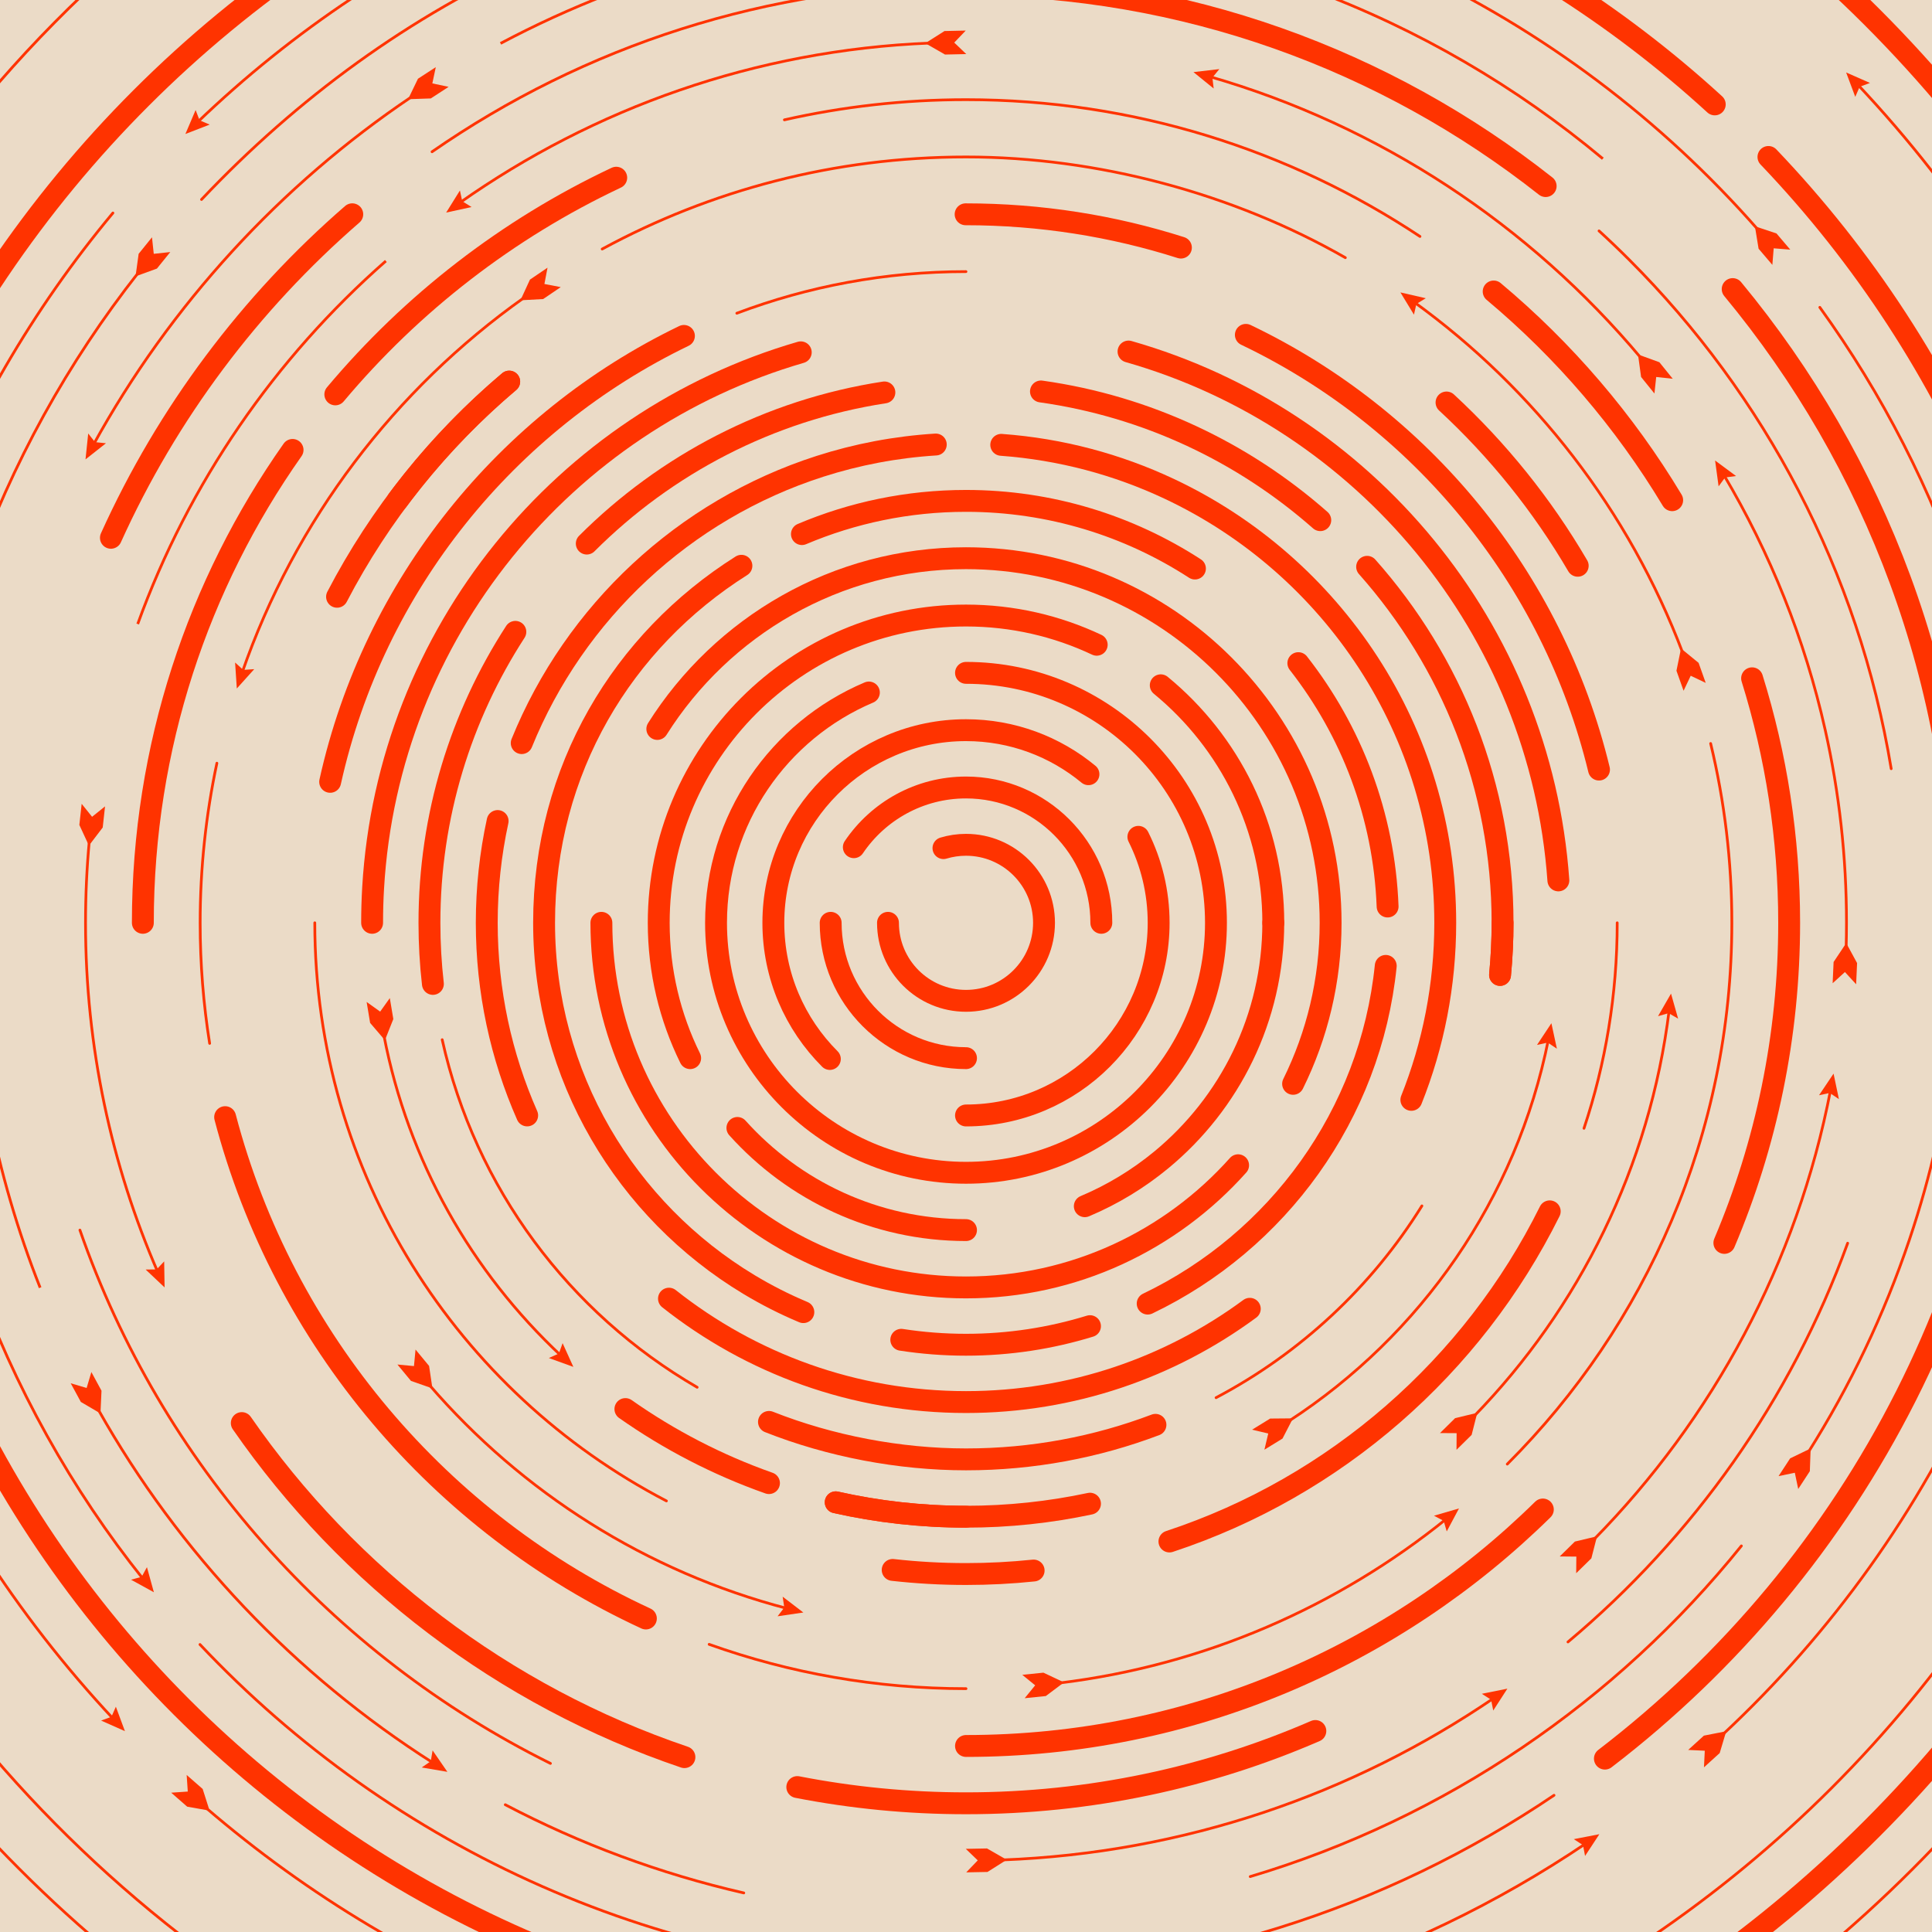 <?xml version="1.0" encoding="utf-8"?>
<svg xmlns="http://www.w3.org/2000/svg" xmlns:xlink="http://www.w3.org/1999/xlink" id="Layer_1" version="1.1" viewBox="0 0 1080 1080">
  
  <defs>
    <style>
      .st0, .st1, .st2, .st3, .st4, .st5 {
        fill: none;
      }

      .st0, .st2 {
        stroke-width: 1.53px;
      }

      .st0, .st2, .st3, .st4, .st5 {
        stroke: #f30;
        stroke-miterlimit: 10;
      }

      .st0, .st3, .st4, .st5 {
        stroke-linecap: round;
      }

      .st6 {
        fill: #ebdbc7;
      }

      .st3 {
        stroke-width: 15.28px;
      }

      .st4 {
        stroke-width: 12.23px;
      }

      .st5 {
        stroke-width: 12.22px;
      }

      .st7 {
        fill: #f30;
      }

      .st8 {
        clip-path: url(#clippath);
      }
    </style>
    <clipPath id="clippath">
      <rect class="st1" width="1080" height="1080"/>
    </clipPath>
  </defs>
  <rect class="st6" width="1080" height="1080"/>
  <g class="st8">
    <path class="st4" d="M540-104.51c161.15,0,308.15,61.77,418.56,162.87"/>
    <path class="st0" d="M63.11,119.06C-26.47,226.61-80.36,364.94-80.36,515.86"/>
    <g>
      <path class="st0" d="M519.86-104.19c-158.89,5.07-302.71,69.89-409.7,172.73"/>
      <polygon class="st7" points="518.37 -103.42 528.25 -97.71 540.12 -97.94 533.43 -104.38 539.88 -111.08 528 -110.85 518.35 -104.78 518.37 -103.42"/>
      <polygon class="st7" points="109.35 61.51 111.56 67.25 117.22 69.65 103.64 74.9 109.35 61.51"/>
    </g>
    <g>
      <path class="st0" d="M963.06,969.59c121.4-113.24,197.3-274.62,197.3-453.73,0-166.1-65.28-316.96-171.59-428.31"/>
      <polygon class="st7" points="963.68 968.03 952.49 970.23 943.7 978.22 952.98 978.67 952.53 987.95 961.33 979.96 964.59 969.04 963.68 968.03"/>
    </g>
    <path class="st0" d="M540,1264.39c-412.74,0-748.53-335.79-748.53-748.53S127.26-232.67,540-232.67s748.53,335.79,748.53,748.53-335.79,748.53-748.53,748.53Z"/>
    <path class="st0" d="M151.42,1117.59c-93.25-60.43-171.64-141.93-228.37-237.7"/>
    <path class="st4" d="M540-200.63c395.07,0,716.49,321.42,716.49,716.49s-321.42,716.49-716.49,716.49c-120.11,0-233.41-29.71-332.95-82.16"/>
    <path class="st0" d="M-100.93,835.97c-48.34-96.39-75.56-205.13-75.56-320.11C-176.49,254.56-35.89,25.49,173.62-99.69"/>
    <path class="st0" d="M-144.45,515.86"/>
    <g>
      <path class="st0" d="M1038.3,47.1c115.37,122.57,186.15,287.55,186.15,468.76,0,377.41-307.04,684.45-684.45,684.45"/>
      <polygon class="st7" points="1037.1 54.14 1039.56 48.51 1045.33 46.37 1032 40.5 1037.1 54.14"/>
    </g>
    <path class="st0" d="M540-168.59"/>
    <path class="st0" d="M1192.41,515.86"/>
    <path class="st4" d="M-112.41,515.86c0-359.74,292.67-652.4,652.4-652.4"/>
    <path class="st4" d="M540,1136.22c-342.07,0-620.36-278.3-620.36-620.36"/>
    <path class="st4" d="M988.57,87.74c106.38,111.42,171.8,262.27,171.8,428.11"/>
    <path class="st0" d="M868.71,1003.57c-93.91,63.5-207.06,100.61-328.71,100.61"/>
    <path class="st0" d="M897.15,983.08"/>
    <path class="st0" d="M415.78,1058.16c-46.97-10.75-91.69-27.47-133.33-49.31"/>
    <path class="st0" d="M973.44,864.17c-69.87,86.77-165.21,152.21-274.56,184.85"/>
    <g>
      <path class="st0" d="M1092.42,581.57c-4.54,38.42-13.01,75.65-25,111.28-14.19,42.16-33.3,82.09-56.65,119.08"/>
      <polygon class="st7" points="1012.12 811.01 1011.71 822.41 1005.22 832.36 1003.31 823.27 994.21 825.17 1000.71 815.23 1010.98 810.27 1012.12 811.01"/>
    </g>
    <path class="st4" d="M968.58,161.6c79.73,96.29,127.7,219.78,127.7,354.26"/>
    <path class="st4" d="M540-8.38c122.21,0,234.79,42.03,324.03,112.4"/>
    <path class="st4" d="M62,300.63c31.51-69.7,77.83-131.33,134.92-180.85"/>
    <path class="st0" d="M307.7,985.76c-122.32-60.71-217.71-167.81-263.03-298.13"/>
    <path class="st4" d="M382.6,982.25c-101.18-34.24-187.71-100.53-247.44-186.74"/>
    <path class="st4" d="M735.29,967.64c-59.9,25.99-125.95,40.41-195.29,40.41-32.25,0-63.78-3.12-94.31-9.07"/>
    <path class="st4" d="M834.97,162.94c39.39,32.98,73.2,72.42,99.79,116.67"/>
    <path class="st0" d="M438.48,66.99c32.67-7.38,66.65-11.28,101.52-11.28,93.72,0,180.98,28.16,253.78,76.47"/>
    <path class="st4" d="M187.44,220.46c42.73-50.92,96.27-92.48,157.04-121.12"/>
    <path class="st4" d="M79.85,515.86c0-98.3,30.98-189.5,83.7-264.35"/>
    <path class="st4" d="M862.46,843.82c-83.09,81.71-197,132.19-322.46,132.19"/>
    <path class="st4" d="M979.43,379.17c13.47,43.2,20.72,89.11,20.72,136.68,0,63.43-12.9,123.91-36.22,178.94"/>
    <path class="st4" d="M361.05,904.75c-114.93-53.1-202.5-155.68-235.2-280.26"/>
    <path class="st0" d="M540,943.97c-50.34,0-98.68-8.73-143.59-24.77"/>
    <g>
      <path class="st0" d="M808.55,849.04c-60.72,49.04-135.06,81.84-216.36,91.77"/>
      <polygon class="st7" points="801.6 847.29 807.03 850.17 808.73 856.08 815.58 843.23 801.6 847.29"/>
      <polygon class="st7" points="593.73 941.25 584.62 948.1 572.8 949.31 578.67 942.11 571.46 936.24 583.28 935.03 593.59 939.9 593.73 941.25"/>
    </g>
    <path class="st0" d="M956.26,415.62c7.75,32.16,11.85,65.73,11.85,100.24,0,118.03-48.01,225.06-125.53,302.58"/>
    <g>
      <path class="st0" d="M790.29,168.72c67.59,48.87,120.41,116.98,150.36,196.22"/>
      <polygon class="st7" points="790.41 175.9 791.77 169.9 797.03 166.72 782.84 163.46 790.41 175.9"/>
      <polygon class="st7" points="940.71 363.32 949.53 370.55 953.51 381.74 945.12 377.75 941.13 386.14 937.15 374.95 939.43 363.78 940.71 363.32"/>
    </g>
    <path class="st0" d="M336.62,139.21c60.53-32.82,129.82-51.47,203.38-51.47s149.51,20.49,212.06,56.3"/>
    <g>
      <path class="st0" d="M135.27,376.23c29.54-85.38,85.39-158.6,157.8-209.91"/>
      <polygon class="st7" points="142.12 374.06 135.98 374.48 131.42 370.35 132.38 384.88 142.12 374.06"/>
      <polygon class="st7" points="291.48 166.66 296.25 156.3 306.07 149.63 304.33 158.75 313.46 160.5 303.63 167.17 292.24 167.79 291.48 166.66"/>
    </g>
    <path class="st0" d="M117.19,583.26c-3.49-21.96-5.3-44.48-5.3-67.41,0-30.59,3.22-60.43,9.35-89.22"/>
    <path class="st4" d="M222.29,279.61c18.2-24.41,39.14-46.66,62.36-66.29"/>
    <path class="st0" d="M411.89,175.1c39.87-15.04,83.04-23.27,128.1-23.27"/>
    <path class="st0" d="M203.02,378.15"/>
    <g>
      <path class="st0" d="M865.58,580.97c-17.79,89.09-71.34,165.44-145.01,213.37"/>
      <polygon class="st7" points="859.19 584.13 865.19 582.81 870.31 586.23 867.24 571.99 859.19 584.13"/>
      <polygon class="st7" points="722.16 794.04 716.93 804.17 706.81 810.39 708.96 801.35 699.92 799.2 710.04 792.98 721.45 792.88 722.16 794.04"/>
    </g>
    <path class="st4" d="M429.86,829.06c-28.77-10.15-55.73-24.15-80.26-41.39"/>
    <path class="st4" d="M540,847.84c-25.01,0-49.39-2.78-72.83-8.05"/>
    <path class="st0" d="M301.74,697.87"/>
    <path class="st4" d="M1128.32,515.86c0,190.2-90.72,359.61-231.17,467.22"/>
    <g>
      <path class="st0" d="M63.56,961.1c-109.1-116.67-175.96-273.29-175.96-445.24"/>
      <polygon class="st7" points="64.77 954.06 62.29 959.69 56.52 961.81 69.83 967.72 64.77 954.06"/>
    </g>
    <g>
      <path class="st0" d="M540,1168.26c-162.15,0-310.68-59.46-424.92-157.73"/>
      <polygon class="st7" points="115.87 1011.93 104.64 1009.94 95.69 1002.12 104.97 1001.49 104.35 992.22 113.29 1000.04 116.76 1010.91 115.87 1011.93"/>
    </g>
    <path class="st4" d="M540,119.79"/>
    <path class="st3" d="M540,815.8"/>
    <path class="st4" d="M807.9,515.86"/>
    <path class="st4" d="M839.94,515.86c0,9.83-.48,19.54-1.4,29.13"/>
    <path class="st0" d="M372.54,839.03c-116.69-60.71-196.57-182.79-196.57-323.18"/>
    <path class="st0" d="M540,879.88"/>
    <path class="st4" d="M866.31,677.15c-43.02,86.68-119.58,153.89-212.59,184.55"/>
    <path class="st0" d="M904.03,515.86c0,40.12-6.52,78.75-18.57,114.87"/>
    <path class="st3" d="M540,847.84"/>
    <path class="st4" d="M871.99,515.86"/>
    <path class="st4" d="M647.69,897.05"/>
    <path class="st4" d="M540,119.79"/>
    <path class="st4" d="M188.41,333.6c24.01-46.14,56.84-86.98,96.24-120.29"/>
    <g>
      <path class="st2" d="M440.22,899.2c-78.98-20.57-148.45-64.97-200.23-125.03"/>
      <polygon class="st7" points="437.51 892.55 438.42 898.64 434.67 903.51 449.08 901.4 437.51 892.55"/>
      <polygon class="st7" points="240.49 775.7 229.73 771.93 222.16 762.78 231.41 763.65 232.29 754.4 239.86 763.56 241.54 774.84 240.49 775.7"/>
    </g>
    <path class="st4" d="M184.56,437.05c24.37-109.99,98.64-201.44,197.76-249.27"/>
    <path class="st4" d="M577.81,877.94c-12.43,1.29-25.05,1.95-37.82,1.95-13.85,0-27.53-.78-40.98-2.29"/>
    <path class="st4" d="M696.44,187.19c97.66,46.67,171.41,135.62,197.41,243.01"/>
    <path class="st4" d="M540,151.83"/>
    <path class="st4" d="M208.01,515.86c0-6.56.19-13.08.57-19.55,8.31-142.41,106.8-261,239.05-299.36"/>
    <path class="st4" d="M609.31,840.57c-22.36,4.77-45.55,7.28-69.31,7.28-25.01,0-49.39-2.78-72.83-8.05"/>
    <path class="st4" d="M630.85,196.51c131.72,37.53,230.29,154.54,240.29,295.64"/>
    <path class="st4" d="M581.9,218.83c59.35,8.33,113.18,34.1,156.14,71.94"/>
    <path class="st4" d="M328.01,303.86c44.13-44.13,101.9-74.61,166.37-84.49"/>
    <path class="st4" d="M241.99,550.01c-1.28-11.21-1.93-22.61-1.93-34.15,0-59.91,17.65-115.77,48.03-162.65"/>
    <path class="st4" d="M645.91,796.49c-32.95,12.48-68.65,19.31-105.91,19.31s-76.02-7.43-110.14-20.94"/>
    <path class="st4" d="M764.23,316.85c47.08,52.99,75.71,122.72,75.71,199.01,0,9.83-.48,19.54-1.4,29.13"/>
    <path class="st4" d="M291.64,415.4c29.72-73.21,90.9-130.4,166.68-154.71,20.63-6.62,42.34-10.8,64.79-12.2"/>
    <path class="st4" d="M294.69,623.53c-14.53-32.97-22.59-69.39-22.59-107.67,0-19.52,2.1-38.56,6.08-56.9"/>
    <path class="st4" d="M698.64,731.62c-44.44,32.76-99.32,52.14-158.64,52.14-62.66,0-120.36-21.62-166.04-57.8"/>
    <path class="st4" d="M559.7,248.67c33.34,2.43,65.01,11,93.87,24.57,91.1,42.82,154.33,135.47,154.33,242.62,0,34.94-6.72,68.33-18.94,98.96"/>
    <path class="st4" d="M448.28,298.56c28.21-11.95,59.21-18.56,91.72-18.56,47.14,0,91.1,13.9,127.98,37.82"/>
    <path class="st4" d="M449.08,733.49c-10.54-4.42-20.7-9.59-30.4-15.43-68.57-41.3-114.53-116.48-114.53-202.2s44.08-157.78,110.31-199.59"/>
    <path class="st4" d="M609.31,741.33c-21.93,6.75-45.2,10.39-69.32,10.39-12.3,0-24.38-.95-36.17-2.77"/>
    <path class="st4" d="M774.64,539.94c-8.49,83.38-60.6,154.06-133.08,188.78"/>
    <path class="st4" d="M725.78,370.7c29.61,37.82,47.95,84.87,49.9,136.05"/>
    <path class="st4" d="M692.11,651.38c-37.36,41.88-91.71,68.3-152.11,68.3-112.39,0-203.82-91.43-203.82-203.82"/>
    <path class="st4" d="M367.44,407.49c36.11-57.3,99.96-95.45,172.56-95.45,112.39,0,203.82,91.43,203.82,203.82,0,32.29-7.55,62.85-20.97,90.01"/>
    <path class="st4" d="M711.77,515.86c0,53.28-24.38,100.97-62.57,132.5-12.84,10.6-27.24,19.37-42.79,25.92"/>
    <path class="st4" d="M648.87,383.08c38.38,31.53,62.91,79.34,62.91,132.77"/>
    <path class="st4" d="M385.8,591.51c-11.25-22.84-17.57-48.52-17.57-75.65,0-94.72,77.06-171.77,171.77-171.77,26.12,0,50.89,5.86,73.07,16.33"/>
    <path class="st4" d="M540,687.63c-50.69,0-96.32-22.07-127.79-57.1"/>
    <path class="st4" d="M540,376.13c77.05,0,139.73,62.68,139.73,139.73s-62.68,139.73-139.73,139.73-139.73-62.68-139.73-139.73c0-57.8,35.28-107.52,85.44-128.75"/>
    <path class="st4" d="M636.36,467.79c7.25,14.48,11.33,30.8,11.33,48.07,0,59.38-48.31,107.69-107.69,107.69"/>
    <path class="st4" d="M463.89,591.97c-19.5-19.5-31.58-46.42-31.58-76.11,0-59.38,48.31-107.69,107.69-107.69,25.98,0,49.84,9.24,68.46,24.62"/>
    <path class="st4" d="M540,591.51c-41.71,0-75.65-33.94-75.65-75.65"/>
    <path class="st4" d="M477.29,473.59c13.61-20.13,36.64-33.38,62.71-33.38,41.71,0,75.65,33.94,75.65,75.65"/>
    <path class="st4" d="M496.39,515.86c0,24.08,19.52,43.61,43.61,43.61s43.61-19.52,43.61-43.61-19.52-43.61-43.61-43.61c-4.38,0-8.61.65-12.6,1.85"/>
    <path class="st2" d="M22.44,719.82c-24.99-63.18-38.72-132-38.72-203.96"/>
    <g>
      <path class="st2" d="M242.35,985.63c-77.63-49.36-142.26-117.42-187.5-197.79"/>
      <polygon class="st7" points="241.82 978.48 240.8 984.55 235.74 988.03 250.09 990.47 241.82 978.48"/>
      <polygon class="st7" points="55.02 789.46 45.19 783.69 39.52 773.25 48.43 775.89 51.08 766.98 56.74 777.42 56.22 788.82 55.02 789.46"/>
    </g>
    <path class="st2" d="M279.8,24.27c77.69-41.28,166.26-64.69,260.2-64.69,135.3,0,259.47,48.55,356,129.14"/>
    <g>
      <path class="st2" d="M52.13,248.77c43.02-78.28,104.34-145.14,178.15-194.79"/>
      <polygon class="st7" points="59.23 247.78 53.11 247.16 49.31 242.32 47.8 256.8 59.23 247.78"/>
      <polygon class="st7" points="228.68 54.28 233.65 44.01 243.61 37.53 241.68 46.62 250.78 48.55 240.82 55.03 229.42 55.41 228.68 54.28"/>
    </g>
    <g>
      <path class="st2" d="M1023.33,609.14c-18.66,96.91-65.84,183.79-132.43,251.54"/>
      <polygon class="st7" points="1016.85 612.25 1022.86 610.97 1027.96 614.41 1024.97 600.16 1016.85 612.25"/>
      <polygon class="st7" points="892.42 860.07 889.58 871.12 881.1 879.44 881.18 870.15 871.89 870.06 880.37 861.74 891.47 859.1 892.42 860.07"/>
    </g>
    <g>
      <path class="st2" d="M963.48,265.23c25.99,43.75,45.4,91.86,56.85,142.94,7.77,34.67,11.87,70.71,11.87,107.69,0,4.67-.07,9.32-.19,13.95"/>
      <polygon class="st7" points="960.71 271.86 964.35 266.91 970.45 266.09 958.75 257.43 960.71 271.86"/>
      <polygon class="st7" points="1032.67 528.34 1038.12 538.36 1037.59 550.22 1031.32 543.37 1024.46 549.64 1024.99 537.77 1031.32 528.28 1032.67 528.34"/>
    </g>
    <g>
      <path class="st2" d="M675.95,42.75c95.5,27.48,179.17,83.16,241.39,157.41"/>
      <polygon class="st7" points="678.46 49.49 677.73 43.38 681.62 38.62 667.15 40.31 678.46 49.49"/>
      <polygon class="st7" points="916.88 198.59 927.6 202.49 935.07 211.73 925.83 210.74 924.84 219.98 917.38 210.74 915.83 199.44 916.88 198.59"/>
    </g>
    <g>
      <path class="st2" d="M256.8,113.5c75.01-52.95,165.42-85.48,263.06-89.43"/>
      <polygon class="st7" points="263.62 115.73 258.4 112.49 257.1 106.48 249.4 118.83 263.62 115.73"/>
      <polygon class="st7" points="518.35 23.46 527.98 17.35 539.85 17.09 533.43 23.81 540.14 30.23 528.27 30.49 518.38 24.82 518.35 23.46"/>
    </g>
    <path class="st2" d="M76.98,348.83c28.57-78.95,76.79-148.57,138.72-202.93"/>
    <g>
      <path class="st2" d="M88.3,711.34c-26.04-59.95-40.49-126.06-40.49-195.48,0-15.44.71-30.71,2.11-45.79"/>
      <polygon class="st7" points="91.77 705.12 87.57 709.6 81.42 709.68 92.01 719.68 91.77 705.12"/>
      <polygon class="st7" points="49.15 471.5 44.36 461.15 45.65 449.34 51.47 456.59 58.72 450.77 57.42 462.58 50.5 471.65 49.15 471.5"/>
    </g>
    <g>
      <path class="st2" d="M933.1,564.5c-10.8,87.79-50.44,166.79-109.12,227.19"/>
      <polygon class="st7" points="926.85 568.05 932.76 566.36 938.08 569.44 934.11 555.43 926.85 568.05"/>
      <polygon class="st7" points="825.47 791.05 822.66 802.1 814.2 810.45 814.26 801.15 804.97 801.09 813.42 792.75 824.51 790.08 825.47 791.05"/>
    </g>
    <path class="st0" d="M540-8.38c-110.91,0-213.78,34.44-298.49,93.22"/>
    <path class="st0" d="M1057.19,429.71c-18.23-110.26-70.86-208.91-146.5-284.55-5.49-5.49-11.09-10.85-16.82-16.09"/>
    <path class="st0" d="M876.5,917.86c70.05-58.7,124.53-135.36,156.35-222.91"/>
    <g>
      <path class="st0" d="M560.14,1039.72c101.78-3.84,196.12-36.7,275.01-90.54"/>
      <polygon class="st7" points="561.63 1038.98 551.74 1033.29 539.87 1033.52 546.57 1039.96 540.13 1046.66 552.01 1046.43 561.65 1040.34 561.63 1038.98"/>
      <polygon class="st7" points="834.73 956.2 833.53 950.17 828.36 946.84 842.63 943.97 834.73 956.2"/>
    </g>
    <g>
      <path class="st2" d="M214.63,578.9c13.49,70.04,49.04,132.23,99.12,179.05"/>
      <polygon class="st7" points="215.66 580.26 219.87 569.66 217.91 557.94 212.51 565.5 204.95 560.1 206.9 571.82 214.32 580.48 215.66 580.26"/>
      <polygon class="st7" points="306.81 759.14 312.42 756.62 314.5 750.83 320.51 764.1 306.81 759.14"/>
    </g>
    <g>
      <path class="st0" d="M540,1136.22c128.34,0,247.59-38.97,346.54-105.73"/>
      <polygon class="st7" points="886.06 1037.49 884.91 1031.45 879.76 1028.09 894.06 1025.33 886.06 1037.49"/>
    </g>
    <path class="st5" d="M660.14,138.41c-37.96-12.09-78.39-18.62-120.36-18.62"/>
    <path class="st5" d="M881.96,316.27c-19.86-33.98-44.64-64.73-73.35-91.28"/>
    <path class="st0" d="M111.79,919.29c107.28,113.83,259.45,184.88,428.21,184.88"/>
    <g>
      <path class="st0" d="M77.36,152.39C-1.36,252.44-48.32,378.67-48.32,515.86S-.2,782.37,80.27,883"/>
      <polygon class="st7" points="77 154.04 87.72 150.14 95.19 140.9 85.95 141.89 84.96 132.65 77.5 141.89 75.95 153.19 77 154.04"/>
      <polygon class="st7" points="73.26 883.07 79.19 881.45 82.14 876.05 86.02 890.08 73.26 883.07"/>
    </g>
    <g>
      <path class="st0" d="M982.76,128.44C874.92,5.3,716.54-72.46,540-72.46S219.89-1.79,112.65,111.51"/>
      <polygon class="st7" points="981.22 127.77 983.06 139.03 990.76 148.07 991.51 138.81 1000.77 139.55 993.07 130.5 982.25 126.89 981.22 127.77"/>
    </g>
    <path class="st0" d="M1128.32,515.86c0-128.46-41.17-247.3-111.03-344.05"/>
  </g>
  <path class="st0" d="M839.94,515.86"/>
  <path class="st0" d="M679.78,781.31c47.21-24.91,86.98-62.06,115.07-107.21"/>
  <path class="st0" d="M540,815.8"/>
  <path class="st0" d="M247.19,581.2c18.42,82.91,71.15,152.89,142.52,194.3"/>
  <path class="st0" d="M240.06,515.86"/>
</svg>